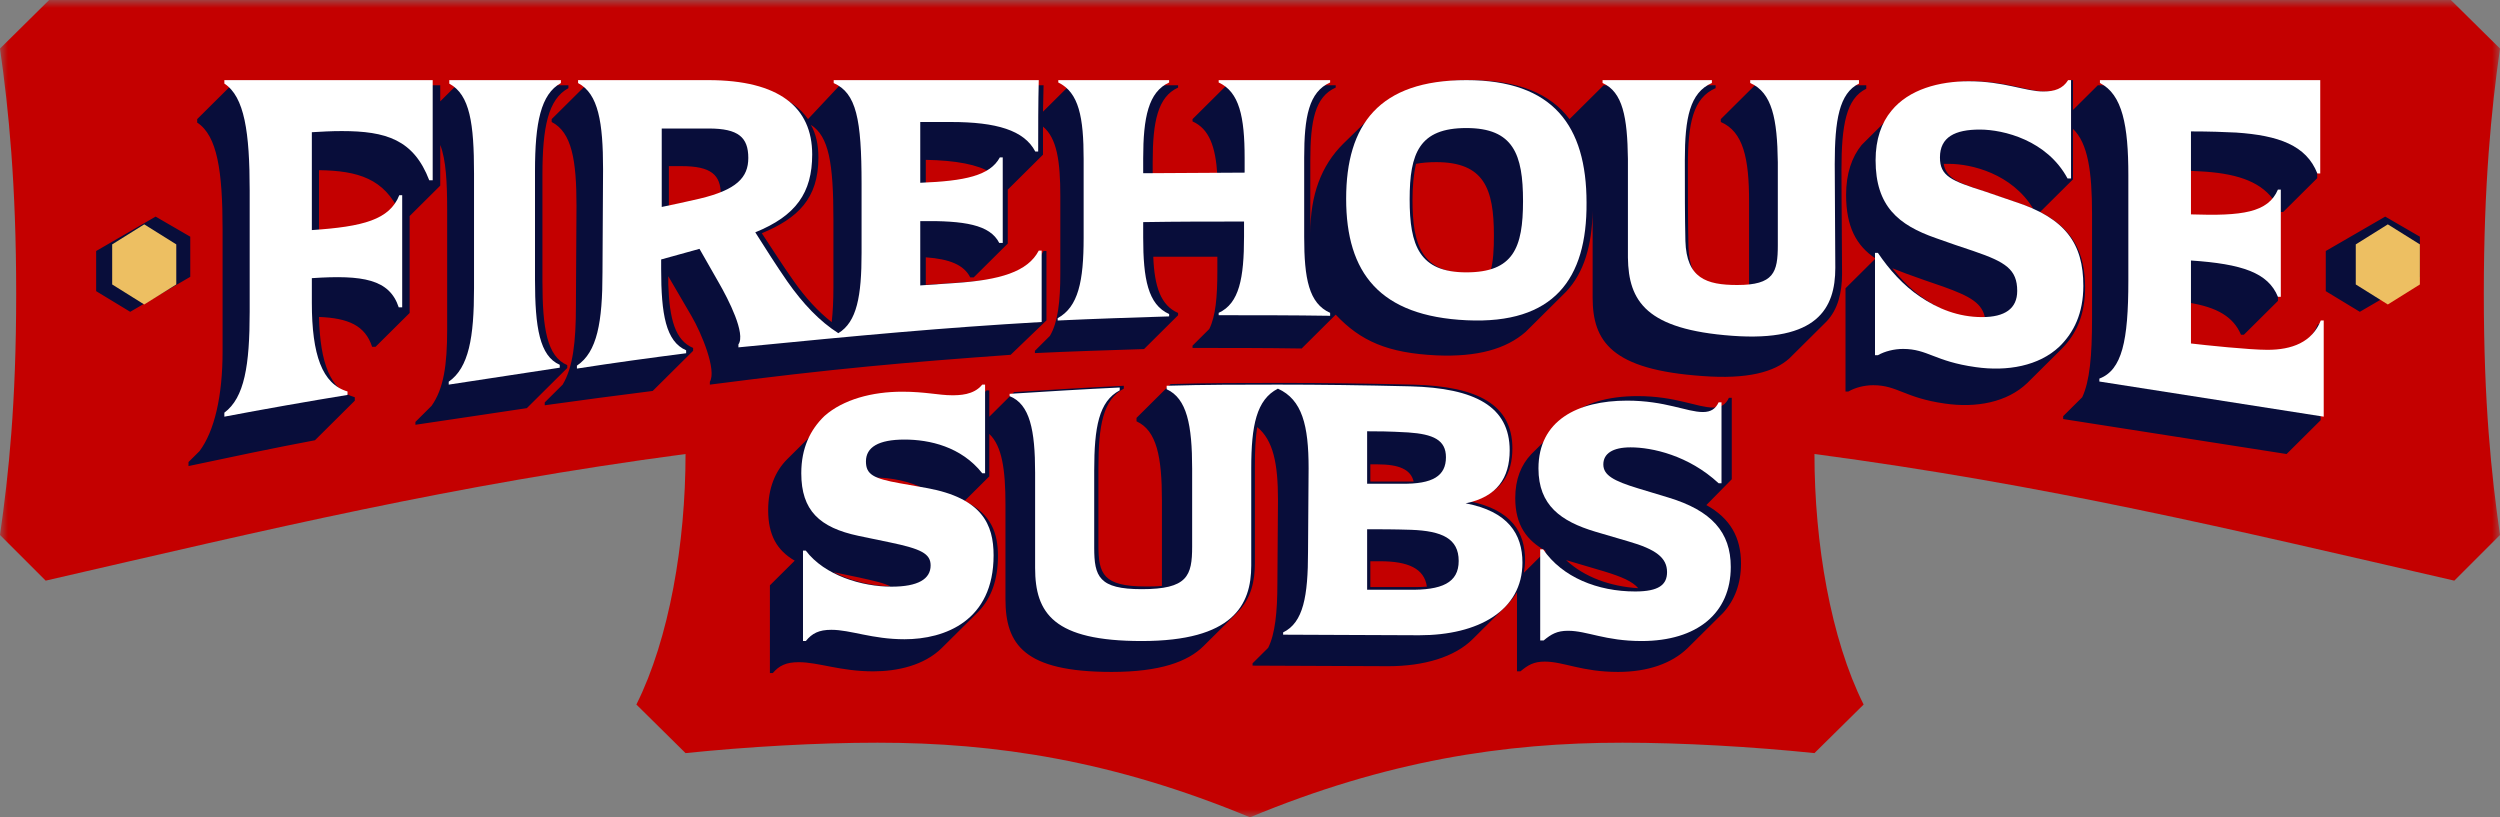 <?xml version="1.0" encoding="UTF-8"?>
<svg width="156px" height="51px" viewBox="0 0 156 51" version="1.1" xmlns="http://www.w3.org/2000/svg" xmlns:xlink="http://www.w3.org/1999/xlink">
    <rect x="0" y="0" width="156" height="51" fill="#808080" stroke="none"/>
    <title>logo/top</title>
    <defs>
        <polygon id="path-1" points="0 0 156 0 156 51 0 51"></polygon>
    </defs>
    <g id="Symbols" stroke="none" stroke-width="1" fill="none" fill-rule="evenodd">
        <g id="Component/Navigation-bar" transform="translate(-20, -24)">
            <g id="Group-32" transform="translate(20, 24)">
                <g id="Group-3">
                    <mask id="mask-2" fill="white">
                        <use xlink:href="#path-1"></use>
                    </mask>
                    <g id="Clip-2"></g>
                    <path d="M156,3.031 C155.459,6.82 154.99,11.512 154.99,18.333 C154.99,25.189 155.459,29.592 156,33.382 L153.149,36.232 C139.04,32.984 127.837,30.278 113.222,28.329 C113.222,33.887 114.233,39.849 116.29,43.963 L113.222,46.994 C109.361,46.597 104.991,46.344 101.238,46.344 C93.877,46.344 86.516,47.463 78,51 C69.484,47.463 62.123,46.344 54.761,46.344 C51.009,46.344 46.639,46.597 42.778,46.994 L39.71,43.963 C41.767,39.849 42.778,33.887 42.778,28.329 C28.163,30.278 16.96,32.984 2.851,36.232 L0,33.382 C0.541,29.592 1.01,25.189 1.01,18.333 C1.01,11.512 0.541,6.82 0,3.031 L3.067,-0 L152.933,-0 L156,3.031 Z" id="Fill-1" fill="#C40000" mask="url(#mask-2)"></path>
                </g>
                <path d="M145.128,18.168 L145.128,15.663 L148.838,13.516 L151,14.769 L151,17.274 L147.253,19.457 L145.128,18.168 Z M136.559,13.66 C139.513,13.767 141.135,13.588 141.819,12.407 C140.955,11.262 139.406,10.797 137.244,10.69 L136.559,10.654 L136.559,13.66 Z M121.284,10.224 C121.428,11.083 122.185,11.369 123.085,11.692 L125.896,12.658 C126.256,12.765 126.544,12.908 126.868,13.015 C125.535,10.833 123.013,10.224 121.608,10.224 L121.284,10.224 Z M118.078,16.737 C118.654,17.453 119.303,18.132 120.059,18.633 C121.14,19.385 122.401,19.922 123.878,19.922 C123.734,18.92 122.941,18.49 121.248,17.882 C120.492,17.632 119.699,17.345 118.906,17.059 L118.078,16.737 Z M115.16,24.43 L115.16,17.989 L117.033,16.129 C115.844,15.341 115.196,14.161 115.196,12.157 C115.196,10.833 115.556,9.795 116.168,9.044 L118.294,6.932 C119.375,5.572 121.248,5.071 123.049,5.071 C125.247,5.071 126.544,5.716 127.661,5.716 C128.345,5.716 128.85,5.537 129.174,5 L129.354,5 L129.354,6.861 L130.903,5.322 L144.593,5.322 L144.593,11.119 L142.468,13.23 L142.287,13.23 L142.144,12.908 L142.144,18.776 L140.018,20.888 L139.838,20.888 C139.369,19.778 138.361,19.17 136.559,18.884 L136.559,21.675 C137.46,21.782 140.198,22.069 141.315,22.069 C142.828,22.069 144.089,21.604 144.629,20.244 L144.809,20.244 L144.809,26.219 L142.684,28.331 L128.742,26.148 L128.742,25.969 L129.931,24.788 C130.399,23.786 130.543,22.212 130.543,19.886 L130.543,13.338 C130.543,10.725 130.291,8.936 129.354,8.042 L129.354,11.191 L127.3,13.23 C129.354,14.268 130.111,15.771 130.111,17.954 C130.111,19.671 129.534,20.888 128.634,21.782 L126.508,23.894 C125.247,25.11 123.301,25.468 121.356,25.182 C118.835,24.824 118.402,24.037 116.889,24.037 C116.348,24.037 115.772,24.18 115.34,24.43 L115.16,24.43 Z M97.723,34.951 C98.876,36.024 100.497,36.596 102.226,36.704 C101.866,36.275 101.181,35.988 100.137,35.666 L97.723,34.951 Z M91.743,17.059 C92.211,17.059 92.643,17.023 93.003,16.952 C93.183,16.308 93.22,15.556 93.22,14.697 C93.22,11.763 92.607,10.117 89.617,10.117 C89.148,10.117 88.716,10.153 88.356,10.224 C88.212,10.868 88.14,11.62 88.14,12.479 C88.14,15.377 88.752,17.059 91.743,17.059 L91.743,17.059 Z M88.068,36.632 C88.068,36.632 88.625,36.644 89.037,36.606 C88.881,35.48 87.874,35.022 86.122,35.022 L85.51,35.022 L85.51,36.632 L88.068,36.632 Z M87.635,30.048 L88.212,30.048 C88.032,29.297 87.311,28.975 85.942,28.975 L85.51,28.975 L85.51,30.048 L87.635,30.048 Z M57.769,11.548 C59.715,11.477 61.048,11.298 61.876,10.797 C61.012,10.26 59.643,10.01 57.769,9.974 L57.769,11.548 Z M56.328,30.335 L57.913,30.621 C56.832,30.013 55.572,29.798 54.527,29.798 C54.851,30.013 55.392,30.156 56.328,30.335 L56.328,30.335 Z M52.005,35.702 C53.086,36.275 54.419,36.561 55.572,36.596 C55.176,36.382 54.527,36.239 53.554,36.024 L52.005,35.702 Z M49.123,28.653 L51.537,26.255 C52.726,25.253 54.563,24.788 56.472,24.788 C57.913,24.788 58.814,25.003 59.607,25.003 C60.075,25.003 61.012,25.003 61.552,24.359 L61.732,24.359 L61.732,26.005 L63.281,24.466 C65.551,24.323 67.857,24.18 70.126,24.073 L70.126,24.251 C68.83,24.931 68.541,26.542 68.541,29.225 L68.541,34.02 C68.541,35.809 68.83,36.596 71.495,36.596 C71.856,36.596 72.216,36.596 72.504,36.561 L72.504,31.229 C72.504,28.51 72.18,26.864 70.919,26.291 L70.919,26.076 L73.044,23.965 C75.35,23.894 77.728,23.894 79.962,23.894 C82.628,23.894 85.294,23.929 88.212,24.001 C92.211,24.108 94.373,25.253 94.373,27.973 C94.373,29.547 93.724,30.835 91.634,31.265 C94.373,31.802 95.165,33.269 95.165,34.951 C95.165,35.237 95.129,35.487 95.093,35.738 L96.462,34.378 C95.273,33.734 94.552,32.768 94.552,31.086 C94.552,29.905 94.913,29.011 95.561,28.331 L97.795,26.112 C98.767,25.146 100.353,24.717 102.19,24.717 C104.568,24.717 105.901,25.432 106.91,25.432 C107.414,25.432 107.702,25.218 107.882,24.824 L108.062,24.824 L108.062,29.905 L106.477,31.516 C107.955,32.338 108.639,33.519 108.639,35.165 C108.639,36.418 108.242,37.456 107.522,38.243 L105.288,40.461 C104.316,41.391 102.839,41.928 100.965,41.928 C98.696,41.928 97.579,41.284 96.39,41.284 C95.705,41.284 95.345,41.499 94.876,41.892 L94.66,41.892 L94.66,36.955 C94.48,37.241 94.264,37.527 93.976,37.813 L91.887,39.889 C90.77,40.998 88.86,41.571 86.626,41.571 C83.636,41.571 80.898,41.535 78.16,41.535 L78.16,41.391 L79.133,40.425 C79.565,39.567 79.709,38.207 79.709,36.382 C79.709,34.628 79.746,32.911 79.746,31.193 C79.746,28.939 79.457,27.472 78.449,26.649 C78.341,27.329 78.305,28.152 78.305,29.082 L78.305,35.129 C78.305,36.239 78.088,37.348 77.187,38.243 L75.098,40.318 C74.125,41.284 72.396,41.928 69.37,41.928 C63.894,41.928 62.741,40.211 62.741,37.384 L62.741,31.48 C62.741,29.297 62.525,27.83 61.732,27.078 L61.732,29.726 L60.183,31.265 C61.876,32.052 62.273,33.305 62.273,34.7 C62.273,36.203 61.84,37.348 61.048,38.171 L58.778,40.425 C57.661,41.535 55.968,41.892 54.491,41.892 C52.437,41.892 51.069,41.32 49.843,41.32 C49.051,41.32 48.618,41.535 48.222,42 L48.042,42 L48.042,36.525 L49.591,34.986 C48.474,34.342 47.934,33.376 47.934,31.837 C47.934,30.478 48.367,29.404 49.123,28.653 L49.123,28.653 Z M49.519,17.524 C50.24,18.562 51.069,19.457 51.897,20.101 C51.969,19.492 52.005,18.741 52.005,17.918 L52.005,13.731 C52.005,10.153 51.717,8.507 50.6,7.791 C50.924,8.364 51.069,9.044 51.069,9.831 C51.069,12.407 49.771,13.624 47.538,14.554 C48.222,15.592 48.835,16.558 49.519,17.524 L49.519,17.524 Z M41.738,13.015 L43.755,12.586 C44.403,12.443 44.656,12.371 44.98,12.264 L44.98,12.157 C44.98,10.904 44.367,10.367 42.53,10.367 L41.738,10.367 L41.738,13.015 Z M33.992,25.11 L35.109,24.001 C35.757,22.927 35.937,21.317 35.937,19.099 C35.937,17.023 35.973,14.912 35.973,12.837 C35.973,10.01 35.685,8.256 34.424,7.612 L34.424,7.433 L36.55,5.322 L44.619,5.322 C47.574,5.322 49.483,6.073 50.42,7.433 L52.401,5.322 L65.119,5.322 L65.083,6.968 L66.74,5.322 L73.513,5.322 L73.513,5.465 C72.252,6.038 71.928,7.576 71.928,10.081 L71.928,10.976 L75.963,10.94 C75.855,9.151 75.458,8.042 74.414,7.576 L74.414,7.433 L76.539,5.322 L83.348,5.322 L83.348,5.465 C82.051,6.038 81.763,7.54 81.763,10.046 L81.763,14.554 C81.763,12.157 82.448,10.332 83.816,8.972 L86.014,6.825 C87.239,5.644 89.077,5 91.743,5 C94.769,5 96.75,5.859 97.939,7.433 L100.065,5.322 L107.054,5.322 L107.054,5.501 C105.649,6.109 105.324,7.684 105.324,10.332 C105.324,12.264 105.324,13.839 105.36,15.413 C105.433,17.739 106.694,18.168 108.675,18.168 L109.143,18.168 L109.143,12.586 C109.143,9.867 108.783,8.221 107.378,7.612 L107.378,7.433 L109.503,5.322 L116.456,5.322 L116.456,5.537 C115.196,6.145 114.908,7.827 114.908,10.582 C114.908,12.979 114.944,15.055 114.944,17.095 C114.944,18.24 114.691,19.313 113.971,20.065 L111.665,22.355 C110.728,23.214 109.035,23.679 106.225,23.464 C100.569,23.07 99.38,21.317 99.38,18.562 L99.38,13.159 C99.344,15.306 98.84,17.023 97.723,18.204 L95.201,20.709 C93.976,21.782 92.175,22.283 89.653,22.176 C86.591,22.033 84.898,21.281 83.348,19.635 L81.223,21.747 C78.953,21.711 76.683,21.711 74.414,21.711 L74.414,21.568 L75.458,20.53 C75.855,19.743 75.963,18.526 75.963,16.916 L75.963,16.021 L71.964,16.021 C72.036,17.882 72.432,19.063 73.513,19.528 L73.513,19.671 L71.388,21.782 C69.118,21.854 66.848,21.925 64.578,22.033 L64.578,21.89 L65.515,20.959 C66.019,20.101 66.164,18.812 66.164,17.023 L66.164,12.228 C66.164,10.046 65.947,8.614 65.083,7.899 L65.083,9.652 L62.885,11.834 L62.885,15.199 L60.759,17.31 L60.543,17.31 C60.147,16.522 59.246,16.164 57.769,16.057 L57.769,17.775 L59.895,17.632 C62.705,17.453 64.434,16.952 65.119,15.663 L65.299,15.663 L65.299,19.993 L63.065,22.14 C56.617,22.605 52.005,22.999 44.295,24.001 L44.295,23.822 C44.728,23.106 43.791,20.816 43.142,19.707 L41.701,17.238 L41.701,17.739 C41.773,19.922 42.134,21.246 43.251,21.711 L43.251,21.89 L40.729,24.395 C38.459,24.681 36.298,24.967 33.992,25.289 L33.992,25.11 Z M19.905,14.697 C22.535,14.518 24.121,14.196 24.949,13.266 C23.977,11.155 22.355,10.654 19.905,10.618 L19.905,14.697 Z M11.763,28.831 L12.448,28.152 C13.385,26.899 13.889,24.717 13.889,21.925 L13.889,14.339 C13.889,10.69 13.565,8.471 12.304,7.648 L12.304,7.433 L14.43,5.322 L27.471,5.322 L27.471,6.324 L28.48,5.322 L35.469,5.322 L35.469,5.501 C34.208,6.181 33.848,7.934 33.848,10.904 L33.848,17.56 C33.848,20.494 34.136,22.248 35.397,22.784 L35.397,22.963 L32.875,25.468 C30.57,25.826 28.264,26.148 25.922,26.506 L25.922,26.327 L26.93,25.325 C27.687,24.251 27.903,22.784 27.903,20.566 L27.903,13.159 C27.903,11.369 27.832,9.974 27.471,9.044 L27.471,11.584 L25.562,13.48 L25.562,19.528 L23.436,21.639 L23.22,21.639 C22.787,20.315 21.743,19.85 19.905,19.778 C19.977,22.677 20.626,24.359 22.139,24.788 L22.139,25.003 L19.653,27.472 C17.167,27.937 14.285,28.545 11.763,29.082 L11.763,28.831 Z M6,18.168 L6,15.663 L9.711,13.516 L11.872,14.769 L11.872,17.274 L8.125,19.457 L6,18.168 Z" id="Fill-4" fill="#080D3A"></path>
                <path d="M26.785,11.25 C25.815,8.714 24.091,8.179 21.326,8.179 C20.68,8.179 20.069,8.214 19.459,8.25 L19.459,14.357 C22.655,14.143 24.306,13.714 24.917,12.179 L25.097,12.179 L25.097,19.178 L24.881,19.178 C24.306,17.428 22.655,17.143 19.459,17.357 L19.459,18.893 C19.459,22.143 20.105,23.964 21.685,24.428 L21.685,24.643 C19.279,25.036 16.442,25.536 14,26 L14,25.75 C15.257,24.821 15.58,22.786 15.58,19.464 L15.58,11.893 C15.58,8.25 15.257,6.036 14,5.214 L14,5 L27,5 L27,11.25 L26.785,11.25 Z" id="Fill-6" fill="#FFFFFF"></path>
                <path d="M34.928,22.944 L28,24 L28,23.818 C29.256,22.944 29.579,21.052 29.579,17.994 L29.579,10.824 C29.579,7.73 29.328,5.91 28.036,5.219 L28.036,5 L35,5 L35,5.182 C33.744,5.874 33.384,7.657 33.384,10.678 L33.384,17.448 C33.384,20.433 33.672,22.216 34.928,22.763 L34.928,22.944 Z" id="Fill-8" fill="#FFFFFF"></path>
                <path d="M41.292,12.914 C42.017,12.767 42.851,12.583 43.648,12.399 C45.969,11.847 46.694,11.073 46.694,9.859 C46.694,8.57 46.077,8.019 44.229,8.019 L41.292,8.019 L41.292,12.914 Z M36,22.816 C37.269,21.969 37.595,20.092 37.595,17 C37.595,14.865 37.631,12.693 37.631,10.559 C37.631,7.65 37.341,5.847 36.072,5.184 L36.072,5 L44.192,5 C48.615,5 50.681,6.693 50.681,9.638 C50.681,12.031 49.666,13.466 47.129,14.497 C47.781,15.528 48.434,16.558 49.122,17.552 C50.101,18.951 51.152,20.055 52.312,20.791 C53.472,20.092 53.762,18.472 53.762,15.785 L53.762,11.479 C53.762,7.429 53.436,5.81 52.022,5.184 L52.022,5 L64.819,5 C64.782,6.472 64.782,7.982 64.782,9.454 L64.601,9.454 C63.912,8.129 62.172,7.613 59.345,7.613 L57.424,7.613 L57.424,11.405 C60.215,11.295 61.774,10.963 62.39,9.822 L62.571,9.822 L62.571,15.16 L62.353,15.16 C61.774,14.018 60.178,13.761 57.424,13.797 L57.424,17.81 L59.563,17.663 C62.39,17.478 64.13,16.963 64.819,15.638 L65,15.638 L65,20.092 C58.692,20.46 53.944,20.902 46.077,21.675 L46.077,21.491 C46.549,20.828 45.461,18.693 44.845,17.626 L43.648,15.528 L41.256,16.19 L41.256,16.779 C41.256,19.614 41.546,21.307 42.815,21.859 L42.815,22.043 C40.531,22.338 38.356,22.632 36,23 L36,22.816 Z" id="Fill-10" fill="#FFFFFF"></path>
                <path d="M50.107,34.359 L50.283,34.359 C51.451,35.908 53.788,36.608 55.629,36.608 C57.292,36.608 58.071,36.129 58.071,35.281 C58.071,34.544 57.469,34.249 55.522,33.843 L53.575,33.438 C51.133,32.922 50,31.853 50,29.53 C50,27.945 50.567,26.802 51.451,25.954 C52.62,24.922 54.425,24.442 56.301,24.442 C57.717,24.442 58.602,24.664 59.381,24.664 C59.841,24.664 60.761,24.664 61.292,24 L61.469,24 L61.469,29.53 L61.292,29.53 C59.982,27.871 58,27.429 56.442,27.429 C54.814,27.429 54.035,27.908 54.035,28.793 C54.035,29.604 54.495,29.862 56.16,30.157 L57.823,30.452 C61.292,31.078 62,32.737 62,34.654 C62,38.746 58.956,39.889 56.442,39.889 C54.425,39.889 53.08,39.3 51.876,39.3 C51.098,39.3 50.673,39.521 50.283,40 L50.107,40 L50.107,34.359 Z" id="Fill-12" fill="#FFFFFF"></path>
                <path d="M81.381,14.779 C81.381,17.39 81.675,18.934 83,19.522 L83,19.706 C80.682,19.669 78.363,19.669 76.045,19.669 L76.045,19.522 C77.333,18.934 77.628,17.353 77.628,14.743 L77.628,13.824 C75.53,13.824 73.47,13.824 71.335,13.86 L71.335,14.816 C71.335,17.39 71.63,19.007 72.954,19.596 L72.954,19.743 C70.636,19.816 68.318,19.89 66,20 L66,19.853 C67.288,19.154 67.619,17.537 67.619,14.853 L67.619,9.927 C67.619,7.316 67.325,5.772 66.037,5.147 L66.037,5 L72.954,5 L72.954,5.147 C71.666,5.736 71.335,7.316 71.335,9.89 L71.335,10.809 C73.433,10.809 75.53,10.772 77.665,10.772 L77.665,9.853 C77.665,7.279 77.333,5.736 76.045,5.147 L76.045,5 L83,5 L83,5.147 C81.675,5.736 81.381,7.279 81.381,9.853 L81.381,14.779 Z" id="Fill-14" fill="#FFFFFF"></path>
                <path d="M87.877,36.8 C89.974,36.836 91.022,36.369 91.022,35.002 C91.022,33.6 89.974,33.133 88.058,33.06 C86.973,33.025 86.069,33.025 85.309,33.025 L85.309,36.8 L87.877,36.8 Z M85.309,26.912 L85.309,30.184 L87.443,30.184 C89.432,30.22 90.227,29.681 90.227,28.53 C90.227,27.452 89.432,27.092 87.877,26.984 C86.611,26.912 85.96,26.912 85.309,26.912 L85.309,26.912 Z M63,24.575 C65.278,24.431 67.592,24.288 69.87,24.18 L69.87,24.359 C68.568,25.043 68.279,26.661 68.279,29.357 L68.279,34.175 C68.279,35.973 68.568,36.764 71.244,36.764 C74.101,36.764 74.39,35.937 74.39,34.103 L74.39,29.249 C74.39,26.517 74.064,24.863 72.799,24.288 L72.799,24.072 C75.113,24 77.499,24 79.741,24 C82.417,24 85.092,24.036 88.021,24.108 C92.035,24.216 94.204,25.366 94.204,28.099 C94.204,29.825 93.409,31.011 91.456,31.407 C94.096,31.91 95,33.313 95,35.11 C95,38.094 92.252,39.64 88.564,39.64 C85.563,39.64 82.815,39.604 80.067,39.604 L80.067,39.461 C81.332,38.849 81.621,37.195 81.621,34.427 C81.621,32.665 81.657,30.939 81.657,29.213 C81.657,26.553 81.26,24.935 79.741,24.252 C78.403,24.935 78.078,26.553 78.078,29.213 L78.078,35.29 C78.078,37.771 76.921,40 71.244,40 C65.748,40 64.591,38.274 64.591,35.434 L64.591,29.501 C64.591,26.84 64.266,25.223 63,24.719 L63,24.575 Z" id="Fill-16" fill="#FFFFFF"></path>
                <path d="M95.037,12.546 C95.037,9.627 94.436,7.99 91.5,7.99 C88.564,7.99 87.962,9.556 87.962,12.439 C87.962,15.322 88.564,16.995 91.5,16.995 C94.436,16.995 95.037,15.464 95.037,12.546 M84,12.403 C84,7.776 86.052,5 91.5,5 C96.912,5 99,7.848 99,12.653 C99.035,17.422 96.947,20.234 91.535,19.985 C86.087,19.736 84,17.03 84,12.403" id="Fill-18" fill="#FFFFFF"></path>
                <path d="M96.109,34.277 L96.29,34.277 C97.482,36.019 99.687,36.908 102.036,36.908 C103.518,36.908 104.024,36.481 104.024,35.699 C104.024,34.81 103.337,34.277 101.602,33.78 L99.542,33.175 C97.41,32.535 96,31.54 96,29.23 C96,26.244 98.422,25 101.53,25 C103.916,25 105.253,25.711 106.265,25.711 C106.771,25.711 107.06,25.498 107.241,25.107 L107.422,25.107 L107.422,30.154 L107.241,30.154 C105.362,28.412 103.084,27.915 101.747,27.915 C100.627,27.915 100.048,28.306 100.048,28.981 C100.048,29.656 100.699,30.012 102.217,30.474 L104.097,31.043 C106.807,31.86 108,33.211 108,35.379 C108,38.259 105.903,40 102.434,40 C100.157,40 99.036,39.36 97.844,39.36 C97.157,39.36 96.795,39.573 96.325,39.964 L96.109,39.964 L96.109,34.277 Z" id="Fill-20" fill="#FFFFFF"></path>
                <path d="M101.582,9.914 C101.547,7.315 101.265,5.748 100,5.178 L100,5 L106.822,5 L106.822,5.178 C105.45,5.783 105.134,7.35 105.134,9.985 C105.134,11.908 105.134,13.475 105.169,15.042 C105.24,17.356 106.47,17.784 108.404,17.784 C110.69,17.784 110.936,17 110.936,15.291 L110.936,10.128 C110.901,7.421 110.585,5.783 109.213,5.178 L109.213,5 L116,5 L116,5.214 C114.769,5.819 114.488,7.493 114.488,10.235 C114.488,12.62 114.523,14.686 114.523,16.716 C114.523,19.244 113.398,21.344 108.088,20.953 C102.743,20.561 101.618,18.816 101.582,16.074 L101.582,9.914 Z" id="Fill-22" fill="#FFFFFF"></path>
                <path d="M117,15.78 L117.182,15.78 C117.876,16.808 118.753,17.801 119.812,18.51 C120.907,19.255 122.185,19.787 123.683,19.787 C125.107,19.787 125.874,19.255 125.874,18.156 C125.874,16.808 125.143,16.348 123.171,15.674 C122.405,15.426 121.601,15.142 120.798,14.858 C118.461,14.042 117.037,12.872 117.037,10 C117.037,8.688 117.402,7.66 118.023,6.915 C119.118,5.567 121.017,5.071 122.843,5.071 C125.07,5.071 126.385,5.709 127.517,5.709 C128.211,5.709 128.722,5.532 129.051,5 L129.233,5 L129.233,11.135 L129.014,11.135 C127.736,8.759 125.034,8.085 123.536,8.085 C122.003,8.085 121.053,8.546 121.053,9.823 C121.053,10.993 121.747,11.277 123.865,11.95 L125.727,12.589 C128.905,13.617 130,15.213 130,17.837 C130,19.539 129.416,20.744 128.503,21.631 C127.225,22.837 125.253,23.191 123.281,22.908 C120.725,22.553 120.286,21.773 118.753,21.773 C118.205,21.773 117.621,21.915 117.182,22.163 L117,22.163 L117,15.78 Z" id="Fill-24" fill="#FFFFFF"></path>
                <path d="M145,26 L131,23.807 L131,23.627 C132.411,23.087 132.809,21.289 132.809,17.514 L132.809,10.933 C132.809,7.841 132.447,5.899 131.036,5.18 L131.036,5 L144.783,5 L144.783,10.825 L144.602,10.825 C143.915,9.063 142.178,8.452 139.537,8.272 C138.777,8.236 137.909,8.2 136.716,8.2 L136.716,13.378 C139.899,13.486 141.527,13.271 142.142,11.832 L142.323,11.832 L142.323,18.521 L142.142,18.521 C141.527,17.01 139.899,16.471 136.716,16.255 L136.716,21.433 C137.62,21.541 140.369,21.829 141.491,21.829 C143.01,21.829 144.276,21.361 144.819,19.995 L145,19.995 L145,26 Z" id="Fill-26" fill="#FFFFFF"></path>
                <polygon id="Fill-28" fill="#EDBF62" points="7 15.25 9 14 11 15.25 11 17.75 9 19 7 17.75"></polygon>
                <polygon id="Fill-30" fill="#EDBF62" points="147 15.25 149 14 151 15.25 151 17.75 149 19 147 17.75"></polygon>
            </g>
        </g>
    </g>
</svg>